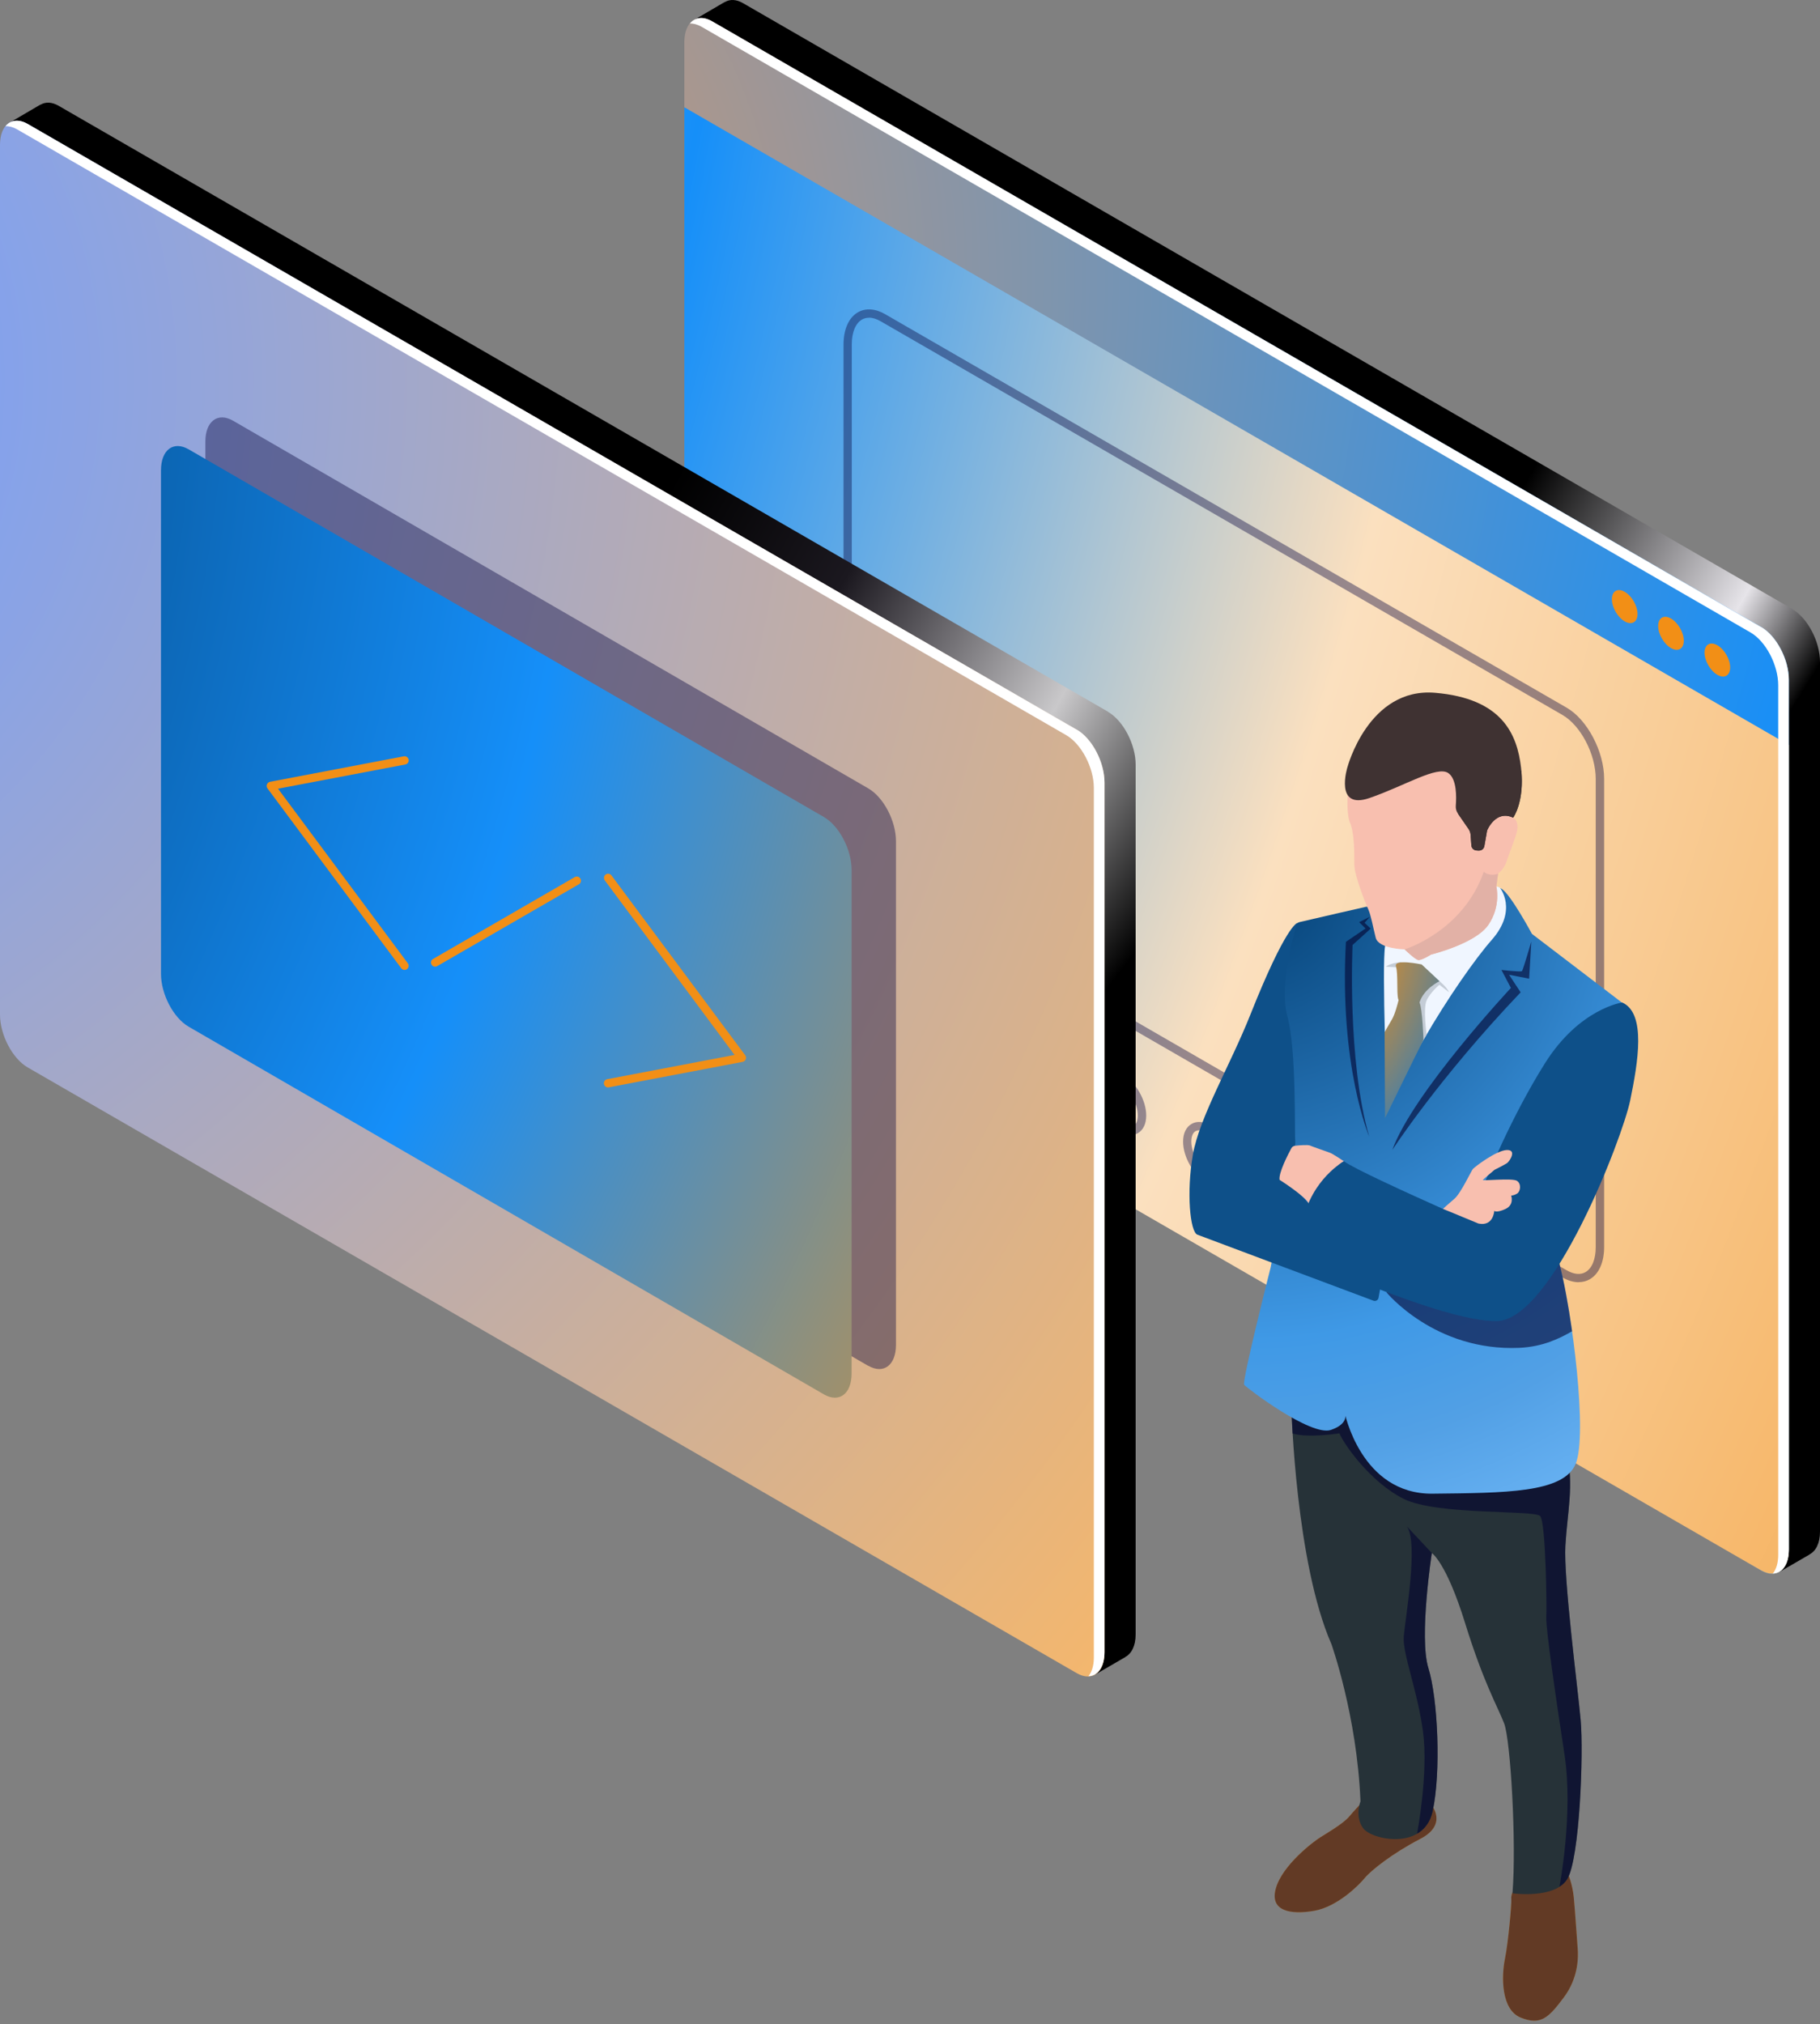 <svg xmlns="http://www.w3.org/2000/svg" width="428" height="476" viewBox="0 0 428 476" fill="none"><rect x="0" y="0" width="428" height="476" fill="#808080" stroke="none"/><path d="M421.463 143.196L174.76 0.758C173.116 -0.201 171.628 -0.201 170.473 0.484V0.445L163.445 4.556L168.261 6.572V210.187C168.261 214.983 171.178 220.543 174.78 222.618L419.72 364.038L418.546 369.598L425.593 365.506H425.535C427.022 364.743 428.001 362.902 428.001 360.162V155.666C428.001 150.87 425.084 145.31 421.482 143.235L421.463 143.196Z" fill="url(#paint0_radial_281_35668)"></path><path d="M414.16 369.285L175.229 225.045C171.627 222.97 167.497 218.076 167.497 213.28L160.938 25.248V9.92C160.938 5.124 163.855 2.931 167.457 5.006L414.16 147.444C417.762 149.52 420.679 155.099 420.679 159.875V364.371C420.679 369.167 417.762 371.36 414.16 369.285Z" fill="url(#paint1_radial_281_35668)"></path><path d="M160.938 25.229V214.415C160.938 219.211 163.855 224.771 167.457 226.846L414.16 369.284C417.762 371.359 420.679 369.147 420.679 364.371V175.184L160.938 25.229Z" fill="url(#paint2_radial_281_35668)"></path><path d="M414.16 147.445L167.457 5.006C165.304 3.773 163.405 4.086 162.23 5.535C163.053 5.496 163.973 5.731 164.952 6.279L411.654 148.717C415.256 150.792 418.173 156.371 418.173 161.148V365.643C418.173 367.562 417.683 369.05 416.9 370.029C419.132 369.931 420.678 367.856 420.678 364.351V159.856C420.678 155.06 417.762 149.5 414.16 147.425V147.445Z" fill="white"></path><path d="M385.087 144.371C385.087 146.289 383.736 147.073 382.072 146.113C380.408 145.154 379.058 142.824 379.058 140.906C379.058 138.987 380.408 138.204 382.072 139.164C383.736 140.123 385.087 142.453 385.087 144.371Z" fill="#F28F16"></path><path d="M395.971 150.655C395.971 152.573 394.62 153.356 392.956 152.397C391.292 151.438 389.941 149.108 389.941 147.19C389.941 145.271 391.292 144.488 392.956 145.447C394.62 146.407 395.971 148.736 395.971 150.655Z" fill="#F28F16"></path><path d="M406.875 156.939C406.875 158.858 405.524 159.641 403.86 158.681C402.196 157.722 400.846 155.393 400.846 153.474C400.846 151.556 402.196 150.773 403.86 151.732C405.524 152.691 406.875 155.021 406.875 156.939Z" fill="#F28F16"></path><path opacity="0.4" d="M371.248 301.511C370.034 301.511 368.742 301.139 367.45 300.375L207.178 207.837C202.323 205.038 198.368 197.521 198.368 191.1V81.021C198.368 77.439 199.601 74.679 201.735 73.445C203.556 72.388 205.846 72.545 208.156 73.876L368.429 166.414C373.284 169.213 377.238 176.731 377.238 183.152V293.23C377.238 296.812 376.005 299.573 373.871 300.806C373.068 301.276 372.187 301.491 371.248 301.491V301.511ZM204.359 74.718C203.752 74.718 203.204 74.855 202.695 75.148C201.187 76.029 200.306 78.163 200.306 81.021V191.1C200.306 196.914 203.81 203.648 208.137 206.154L368.409 298.692C370.112 299.671 371.659 299.827 372.872 299.122C374.38 298.241 375.261 296.108 375.261 293.249V183.171C375.261 177.377 371.757 170.623 367.43 168.117L207.158 75.579C206.16 74.992 205.2 74.698 204.359 74.698V74.718Z" fill="#06033E"></path><g opacity="0.4"><path d="M265.751 266.939C264.889 266.939 263.95 266.665 262.99 266.117C259.858 264.316 257.411 260.068 257.411 256.446C257.411 254.508 258.116 253.04 259.388 252.296C260.661 251.552 262.286 251.689 263.969 252.648C267.101 254.449 269.549 258.697 269.549 262.319C269.549 264.257 268.844 265.725 267.571 266.469C267.023 266.783 266.416 266.939 265.751 266.939ZM261.189 253.784C260.876 253.784 260.602 253.862 260.348 253.98C259.702 254.352 259.349 255.232 259.349 256.427C259.349 259.304 261.463 262.965 263.95 264.394C264.987 264.981 265.927 265.119 266.573 264.747C267.219 264.375 267.571 263.494 267.571 262.3C267.571 259.422 265.457 255.761 262.971 254.332C262.325 253.96 261.718 253.764 261.189 253.764V253.784Z" fill="#06033E"></path><path d="M286.56 278.939C285.699 278.939 284.759 278.665 283.8 278.117C280.668 276.316 278.221 272.068 278.221 268.446C278.221 266.508 278.925 265.04 280.198 264.296C281.47 263.552 283.095 263.689 284.779 264.649C287.911 266.45 290.358 270.698 290.358 274.319C290.358 276.257 289.653 277.726 288.381 278.47C287.833 278.783 287.226 278.939 286.56 278.939ZM281.999 265.784C281.686 265.784 281.412 265.862 281.157 265.98C280.511 266.352 280.159 267.233 280.159 268.427C280.159 271.305 282.273 274.965 284.759 276.394C285.777 276.982 286.736 277.119 287.382 276.747C288.029 276.375 288.381 275.494 288.381 274.3C288.381 271.422 286.267 267.761 283.78 266.332C283.134 265.96 282.528 265.764 281.999 265.764V265.784Z" fill="#06033E"></path><path d="M307.35 290.96C306.489 290.96 305.549 290.686 304.59 290.137C301.458 288.336 299.011 284.088 299.011 280.467C299.011 278.529 299.715 277.06 300.988 276.316C302.26 275.573 303.885 275.71 305.569 276.669C308.701 278.47 311.148 282.718 311.148 286.34C311.148 288.278 310.443 289.746 309.171 290.49C308.623 290.803 308.016 290.96 307.35 290.96ZM302.789 277.804C302.476 277.804 302.182 277.863 301.947 278C301.301 278.372 300.949 279.253 300.949 280.447C300.949 283.325 303.063 286.986 305.549 288.415C306.567 289.002 307.526 289.139 308.172 288.767C308.819 288.395 309.171 287.514 309.171 286.32C309.171 283.442 307.057 279.782 304.57 278.352C303.924 277.98 303.318 277.785 302.789 277.785V277.804Z" fill="#06033E"></path></g><path d="M260.524 167.334L13.822 24.896C12.178 23.936 10.69 23.936 9.535 24.622V24.582L2.507 28.694L7.323 30.71V234.324C7.323 239.121 10.239 244.68 13.842 246.755L258.782 388.176L257.607 393.735L264.655 389.644H264.596C266.084 388.88 267.063 387.04 267.063 384.299V179.804C267.063 175.008 264.146 169.448 260.544 167.373L260.524 167.334Z" fill="url(#paint3_radial_281_35668)"></path><path d="M253.221 393.442L6.519 251.003C2.917 248.928 0 243.349 0 238.572V34.077C0 29.281 2.917 27.088 6.519 29.163L253.221 171.601C256.823 173.676 259.74 179.256 259.74 184.032V388.528C259.74 393.324 256.823 395.517 253.221 393.442Z" fill="url(#paint4_radial_281_35668)"></path><path opacity="0.4" d="M204.162 321.166L54.814 234.697C51.212 232.621 48.295 227.042 48.295 222.266V103.848C48.295 99.052 51.212 96.859 54.814 98.934L204.182 185.384C207.784 187.459 210.701 193.038 210.701 197.815V316.232C210.701 321.029 207.784 323.221 204.182 321.146L204.162 321.166Z" fill="#06033E"></path><path d="M193.748 327.88L44.38 241.431C40.778 239.356 37.861 233.777 37.861 229V110.582C37.861 105.786 40.778 103.593 44.38 105.668L193.748 192.118C197.351 194.193 200.267 199.772 200.267 204.549V322.967C200.267 327.763 197.351 329.956 193.748 327.88Z" fill="url(#paint5_radial_281_35668)"></path><path d="M253.221 171.582L6.519 29.144C4.365 27.911 2.467 28.224 1.292 29.673C2.114 29.634 3.034 29.868 4.013 30.417L250.715 172.855C254.317 174.93 257.234 180.509 257.234 185.286V389.781C257.234 391.7 256.745 393.187 255.962 394.166C258.193 394.068 259.74 391.993 259.74 388.489V183.994C259.74 179.197 256.823 173.638 253.221 171.563V171.582Z" fill="white"></path><path d="M95.142 228.079C94.849 228.079 94.555 227.942 94.359 227.688L62.9 185.383C62.704 185.109 62.646 184.757 62.783 184.443C62.9 184.13 63.174 183.895 63.507 183.836L94.966 177.846C95.495 177.748 96.004 178.101 96.102 178.629C96.2 179.158 95.847 179.667 95.319 179.765L65.386 185.461L95.906 226.513C96.239 226.944 96.141 227.551 95.71 227.883C95.534 228.02 95.338 228.079 95.123 228.079H95.142Z" fill="#F28F16"></path><path d="M142.986 255.702C142.536 255.702 142.125 255.369 142.027 254.899C141.929 254.37 142.282 253.861 142.81 253.764L172.742 248.067L142.223 207.015C141.91 206.584 141.988 205.978 142.419 205.645C142.849 205.332 143.456 205.41 143.789 205.841L175.248 248.145C175.444 248.419 175.503 248.772 175.366 249.085C175.248 249.398 174.974 249.633 174.641 249.692L143.182 255.682C143.182 255.682 143.065 255.682 143.006 255.682L142.986 255.702Z" fill="#F28F16"></path><path d="M102.326 227.315C101.993 227.315 101.661 227.139 101.484 226.826C101.21 226.356 101.367 225.769 101.837 225.495L135.156 206.251C135.626 205.977 136.213 206.134 136.487 206.604C136.761 207.073 136.605 207.661 136.135 207.935L102.816 227.178C102.659 227.257 102.483 227.315 102.326 227.315Z" fill="#F28F16"></path><path d="M319.897 424.254C319.897 424.254 318.586 425.625 317.235 427.21C315.884 428.816 312.067 431.047 310.481 432.046C308.876 433.044 301.554 438.584 300.027 444.066C298.5 449.527 303.727 450.252 309.091 449.312C314.455 448.353 319.447 443.42 320.915 441.638C322.364 439.857 327.434 435.804 334.012 432.398C340.59 428.992 336.616 424.43 336.616 424.43L319.917 424.274L319.897 424.254Z" fill="url(#paint6_linear_281_35668)"></path><path d="M368.702 440.503C368.702 440.503 369.778 442.97 370.092 446.121C370.405 449.293 370.836 456.144 371.012 458.141C371.168 460.138 371.247 465.052 367.703 469.75C364.18 474.448 362.339 476.308 357.661 474.448C352.962 472.608 353.08 464.719 353.902 460.667C354.724 456.614 355.507 447.55 355.409 446.611C355.331 445.651 355.683 445.045 355.683 445.045L368.702 440.464V440.503Z" fill="url(#paint7_linear_281_35668)"></path><path opacity="0.6" d="M319.897 424.254C319.897 424.254 318.586 425.625 317.235 427.21C315.884 428.816 312.067 431.047 310.481 432.046C308.876 433.044 301.554 438.584 300.027 444.066C298.5 449.527 303.727 450.252 309.091 449.312C314.455 448.353 319.447 443.42 320.915 441.638C322.364 439.857 327.434 435.804 334.012 432.398C340.59 428.992 336.616 424.43 336.616 424.43L319.917 424.274L319.897 424.254Z" fill="#020230"></path><path opacity="0.6" d="M368.702 440.503C368.702 440.503 369.778 442.97 370.092 446.121C370.405 449.293 370.836 456.144 371.012 458.141C371.168 460.138 371.247 465.052 367.703 469.75C364.18 474.448 362.339 476.308 357.661 474.448C352.962 472.608 353.08 464.719 353.902 460.667C354.724 456.614 355.507 447.55 355.409 446.611C355.331 445.651 355.683 445.045 355.683 445.045L368.702 440.464V440.503Z" fill="#020230"></path><path d="M303.707 331.325C303.707 331.325 304.705 367.444 313.104 386.609C313.104 386.609 319.133 403.504 319.936 423.589C319.936 423.589 318.546 427.054 320.523 429.853C322.5 432.672 334.853 435.237 336.889 425.997C338.925 416.757 338.142 399.471 335.91 392.267C333.659 385.062 336.713 365.192 336.713 365.192C336.713 365.192 340.1 367.346 344.524 381.617C348.948 395.888 352.217 401.331 353.725 405.265C355.232 409.2 356.642 433.397 355.682 445.201C355.682 445.201 365.686 446.63 368.583 441.834C371.481 437.057 372.44 412.313 371.716 404.404C370.991 396.515 367.683 371.242 368.133 363.411C368.583 355.58 370.208 349.238 368.427 341.427C366.645 333.616 313.828 316.251 313.828 316.251L303.707 331.266V331.325Z" fill="#263238"></path><path opacity="0.6" d="M368.114 363.47C368.565 355.64 370.19 349.297 368.408 341.486C367.743 338.55 359.853 334.262 350.28 330.053C334.11 328.585 313.633 326.862 312.204 327.078C310.932 327.274 307.584 328.546 304.824 329.642L303.688 331.306C303.688 331.306 303.747 333.499 303.963 337.081C307.741 338.217 314.984 337.042 314.984 337.042C316.002 339.568 322.306 348.592 330.136 352.468C337.967 356.364 360.891 355.013 362.202 356.501C363.514 357.969 363.769 377.761 363.632 380.267C363.494 382.773 365.785 398.61 367.919 412.607C370.013 426.369 366.822 443.107 366.725 443.655C367.468 443.186 368.115 442.598 368.565 441.835C371.462 437.058 372.421 412.314 371.697 404.405C370.973 396.515 367.664 371.242 368.114 363.412V363.47Z" fill="#020230"></path><path d="M321.365 213.201C321.365 213.201 309.658 215.863 305.704 216.803C305.058 216.959 304.529 217.41 304.275 218.036C303.139 220.914 300.281 229.86 302.435 242.937C305.077 258.99 304.236 269.816 304.236 269.816L298.813 298.025C298.813 298.025 292 324.884 292.588 325.628C293.175 326.372 308.268 337.844 312.986 336.239C317.704 334.633 316.158 331.951 316.158 331.951C316.158 331.951 319.975 351.41 336.909 351.234C353.823 351.038 367.644 351.097 370.521 344.265C373.399 337.433 369.738 308.675 366.743 297.282C363.768 285.908 356.661 263.199 356.661 263.199L381.445 235.772L360.263 219.602C360.263 219.602 355.213 210.206 353.118 209.011C351.043 207.817 349.947 208.835 349.947 208.835L321.326 213.24L321.365 213.201Z" fill="url(#paint8_radial_281_35668)"></path><path d="M352.707 208.718C352.707 208.718 357.034 213.945 350.809 221.012C346.972 225.358 340.394 234.735 334.775 244.484C331.271 250.572 328.022 253.802 326.181 259.029C326.181 259.029 325.927 252.824 325.672 243.231C325.437 234.187 325.32 224.771 325.731 222.402C326.573 217.527 347.931 206.33 352.707 208.698V208.718Z" fill="#F0F6FF"></path><path d="M336.518 224.477C336.518 224.477 334.306 225.847 333.543 225.75C332.779 225.632 330.332 223.244 330.332 223.244C330.332 223.244 324.185 223.126 323.52 220.503C322.854 217.88 322.404 215.217 321.777 213.847C321.151 212.477 318.508 205.919 318.489 203.256C318.469 200.594 318.567 195.837 317.412 193.311C316.257 190.786 314.71 165.591 339.044 166.296C363.377 167.001 355.821 192.274 355.821 192.274C355.821 192.274 357.602 193.037 356.526 196.287C355.449 199.537 355.214 199.869 354.666 201.494C354.118 203.1 353.844 204.137 352.297 205.449L351.886 208.444C351.886 208.444 353.041 213.025 350.007 217.469C346.972 221.913 336.499 224.457 336.499 224.457L336.518 224.477Z" fill="#F8BFAF"></path><path d="M305.04 217.077C305.04 217.077 302.436 217.469 294.018 238.651C289.32 250.475 282.057 262.71 280.53 271.5C278.983 280.29 279.845 289.686 281.587 290.332C283.251 290.978 313.516 302.294 322.991 305.856C323.52 306.052 324.088 305.719 324.185 305.171L326.789 290.567L308.015 283.304C308.015 283.304 304.433 278.939 301.085 277.294C301.085 277.294 304.844 270.364 304.609 268.465C304.374 266.567 304.942 246.971 302.749 239.003C300.557 231.035 305.059 217.058 305.059 217.058L305.04 217.077Z" fill="#0E5089"></path><path d="M316.041 273.067C316.041 273.067 313.457 271.324 312.811 271.089C312.165 270.835 308.72 269.66 308.054 269.367C307.565 269.151 305.548 269.308 304.55 269.426C304.178 269.465 303.865 269.68 303.689 269.993C302.886 271.481 300.654 275.788 300.909 277.432C300.909 277.432 307.154 281.387 307.858 283.149L308.857 283.364C308.857 283.364 313.046 274.378 316.041 273.086V273.067Z" fill="#F8BFAF"></path><path opacity="0.6" d="M366.764 297.243C366.04 294.502 365.08 291.116 364.043 287.533L326.006 303.84C326.006 303.84 337.38 317.837 357.348 316.937C362.81 316.682 366.784 314.725 369.7 313.041C368.82 306.816 367.743 301.06 366.744 297.263L366.764 297.243Z" fill="#020230"></path><path d="M381.486 235.734C381.486 235.734 371.462 237.124 363.358 249.966C355.253 262.808 349.341 277.667 349.341 277.667L349.067 279.331C348.343 283.696 343.683 286.202 339.631 284.401C331.076 280.583 318.41 274.808 316.042 273.066C316.042 273.066 308.465 277.255 306.39 287.141C304.746 295.031 305.157 295.05 305.157 295.05C305.157 295.05 338.926 310.809 351.964 310.653C365.002 310.496 381.544 267.624 383.365 258.756C385.185 249.888 387.202 238.22 381.446 235.714L381.486 235.734Z" fill="#0E5089"></path><path d="M339.337 284.264C339.337 284.264 340.512 283.168 342.019 281.895C343.526 280.623 345.973 275.337 346.384 274.867C346.796 274.397 351.885 270.502 354.352 270.423C356.819 270.345 354.978 273.105 354.411 273.497C353.843 273.888 351.455 275.083 351.455 275.083C351.455 275.083 348.988 277.158 348.714 277.451C348.44 277.745 355.566 276.962 356.701 277.647C357.837 278.352 357.563 280.172 356.78 280.662C355.977 281.151 355.37 281.132 355.37 281.132C355.37 281.132 356.173 283.285 354.039 284.284C351.905 285.282 351.396 284.734 351.396 284.734C351.396 284.734 351.22 288.453 347.676 287.709L339.357 284.264H339.337Z" fill="#F8BFAF"></path><path d="M316.864 180.411C316.864 180.411 313.692 190.532 322.051 187.654C330.411 184.776 337.987 179.961 340.61 181.801C342.607 183.191 342.509 187.478 342.352 189.436C342.294 190.101 342.47 190.767 342.861 191.315L345.347 194.917C345.622 195.328 345.798 195.798 345.837 196.287L346.013 198.793C346.052 199.42 346.561 199.929 347.188 199.968L347.755 200.007C348.401 200.046 348.949 199.596 349.067 198.969L349.713 195.289C349.713 195.289 351.69 190.336 355.84 192.274C355.84 192.274 358.62 188.535 357.7 180.548C356.78 172.561 353.198 164.241 337.497 162.909C321.817 161.578 316.864 180.43 316.864 180.43V180.411Z" fill="#3F3232"></path><path d="M340.845 233.385L338.496 231.564C338.496 231.564 336.323 233.365 335.481 235.283C334.639 237.202 335.481 243.271 335.481 243.271L334.757 244.504L333.876 242.899L333.132 235.714C333.132 235.714 333.934 230.409 334.013 230.272C334.091 230.135 338.535 230.742 338.535 230.742C338.535 230.742 340.081 231.916 340.825 233.404L340.845 233.385Z" fill="#C4CCD6"></path><path d="M329.55 226.22C329.55 226.22 327.045 226.396 325.909 227.316C325.909 227.316 328.532 227.453 328.963 227.492C329.374 227.531 329.55 226.22 329.55 226.22Z" fill="#C4CCD6"></path><path d="M338.535 230.722L334.326 226.787C334.326 226.787 327.729 225.377 328.277 227.237C328.825 229.097 328.394 233.267 328.805 234.931C328.825 235.009 328.864 235.087 328.903 235.146C328.688 236.027 328.042 238.533 327.337 239.707C326.476 241.136 325.614 242.722 325.614 242.722L325.712 262.925C325.712 262.925 333.151 247.616 334.756 244.504C334.756 244.504 334.502 237.123 333.817 235.733C334.854 232.425 338.535 230.722 338.535 230.722Z" fill="url(#paint9_radial_281_35668)"></path><path d="M348.931 204.979C344.056 219.054 330.313 223.244 330.313 223.244C330.313 223.244 332.761 225.632 333.524 225.749C334.287 225.867 336.5 224.477 336.5 224.477C336.5 224.477 346.973 221.932 350.007 217.488C353.042 213.044 351.887 208.463 351.887 208.463L352.298 205.468C350.125 206.173 348.931 204.998 348.931 204.998V204.979Z" fill="#E2B1A6"></path><path opacity="0.6" d="M360.088 221.462C360.088 221.462 358.17 228.099 357.915 228.353C357.661 228.608 353.08 228.079 353.08 228.079L355.311 232.308C355.311 232.308 332.192 257.091 327.415 270.423C327.415 270.423 338.358 253.528 357.602 233.345L354.881 229.214L359.599 230.135L360.108 221.462H360.088Z" fill="#020230"></path><path opacity="0.6" d="M322.131 215.59L320.897 216.999L322.346 218.35L318.078 222.207C318.078 222.207 316.767 249.32 321.993 267.272C321.993 267.272 314.907 250.808 316.512 221.463L321.132 218.33L319.625 216.843L322.131 215.59Z" fill="#020230"></path><path opacity="0.6" d="M336.694 365.212C336.694 365.212 336.753 365.251 336.851 365.329L330.861 358.947C333.621 362.843 330.45 380.697 330.117 384.768C329.784 388.86 333.308 397.297 334.639 407.183C335.951 417.05 333.249 431.145 333.249 431.184C334.952 430.186 336.322 428.541 336.89 425.977C338.926 416.737 338.143 399.451 335.911 392.247C333.66 385.043 336.714 365.172 336.714 365.172L336.694 365.212Z" fill="#020230"></path><path d="M347.754 200.006C348.4 200.045 348.949 199.595 349.066 198.969L349.712 195.288C349.712 195.288 351.689 190.335 355.84 192.274C355.84 192.274 358.463 188.73 357.758 181.174C353.138 188.123 342.86 191.334 342.86 191.334L345.347 194.936C345.621 195.347 345.797 195.817 345.836 196.306L346.012 198.812C346.051 199.439 346.56 199.948 347.187 199.987L347.754 200.026V200.006Z" fill="#3F3232"></path><defs><radialGradient id="paint0_radial_281_35668" cx="0" cy="0" r="1" gradientUnits="userSpaceOnUse" gradientTransform="translate(161.272 -1.63) scale(387.476 387.476)"><stop></stop><stop offset="0.47"></stop><stop offset="0.59"></stop><stop offset="0.74" stop-color="#E6E4E9"></stop><stop offset="0.8"></stop></radialGradient><radialGradient id="paint1_radial_281_35668" cx="0" cy="0" r="1" gradientUnits="userSpaceOnUse" gradientTransform="translate(67.637 67.494) scale(786.248 786.248)"><stop stop-color="#E39A65"></stop><stop offset="0.47" stop-color="#158FF9"></stop><stop offset="0.59" stop-color="#158FF9"></stop><stop offset="0.73" stop-color="#9CCFFC"></stop><stop offset="1" stop-color="#3919BB"></stop></radialGradient><radialGradient id="paint2_radial_281_35668" cx="0" cy="0" r="1" gradientUnits="userSpaceOnUse" gradientTransform="translate(-543.578 -87.199) scale(1220.98 1220.98)"><stop stop-color="#F28F16"></stop><stop offset="0.47" stop-color="#79BFFB"></stop><stop offset="0.59" stop-color="#158FF9"></stop><stop offset="0.73" stop-color="#FBE0BF"></stop><stop offset="1" stop-color="#F28F16"></stop></radialGradient><radialGradient id="paint3_radial_281_35668" cx="0" cy="0" r="1" gradientUnits="userSpaceOnUse" gradientTransform="translate(0.334 22.507) scale(387.476 387.476)"><stop></stop><stop offset="0.47"></stop><stop offset="0.59" stop-color="#1B181F"></stop><stop offset="0.74" stop-color="#C9C8CA"></stop><stop offset="0.863"></stop></radialGradient><radialGradient id="paint4_radial_281_35668" cx="0" cy="0" r="1" gradientUnits="userSpaceOnUse" gradientTransform="translate(-93.301 91.651) scale(786.248 786.248)"><stop stop-color="#033F73"></stop><stop offset="0.05" stop-color="#749FFE"></stop><stop offset="0.59" stop-color="#F5B76C"></stop><stop offset="0.795" stop-color="#FAD8AF"></stop><stop offset="1" stop-color="#3919BB"></stop></radialGradient><radialGradient id="paint5_radial_281_35668" cx="0" cy="0" r="1" gradientUnits="userSpaceOnUse" gradientTransform="translate(-274.089 79.945) scale(695.707 695.707)"><stop stop-color="#F28F16"></stop><stop offset="0.322" stop-color="#033F73"></stop><stop offset="0.59" stop-color="#158FF9"></stop><stop offset="0.873" stop-color="#F29017"></stop></radialGradient><linearGradient id="paint6_linear_281_35668" x1="295.544" y1="419.478" x2="264.829" y2="397.023" gradientUnits="userSpaceOnUse"><stop stop-color="#F28F16"></stop><stop offset="1" stop-color="#F28F16"></stop></linearGradient><linearGradient id="paint7_linear_281_35668" x1="345.621" y1="449.038" x2="294.546" y2="424.391" gradientUnits="userSpaceOnUse"><stop stop-color="#F28F16"></stop><stop offset="1" stop-color="#F28F16"></stop></linearGradient><radialGradient id="paint8_radial_281_35668" cx="0" cy="0" r="1" gradientUnits="userSpaceOnUse" gradientTransform="translate(293.821 207.563) scale(228.829 228.829)"><stop stop-color="#033F73"></stop><stop offset="0.47" stop-color="#3F99E6"></stop><stop offset="0.59" stop-color="#52A0E5"></stop><stop offset="0.73" stop-color="#6CB5F5"></stop><stop offset="1" stop-color="#033F73"></stop></radialGradient><radialGradient id="paint9_radial_281_35668" cx="0" cy="0" r="1" gradientUnits="userSpaceOnUse" gradientTransform="translate(267.316 212.633) scale(89.034 89.034)"><stop stop-color="#F28F16"></stop><stop offset="0.47" stop-color="#3FA1F5"></stop><stop offset="0.59" stop-color="#F28F16"></stop><stop offset="1" stop-color="#0879DB"></stop></radialGradient></defs></svg>
